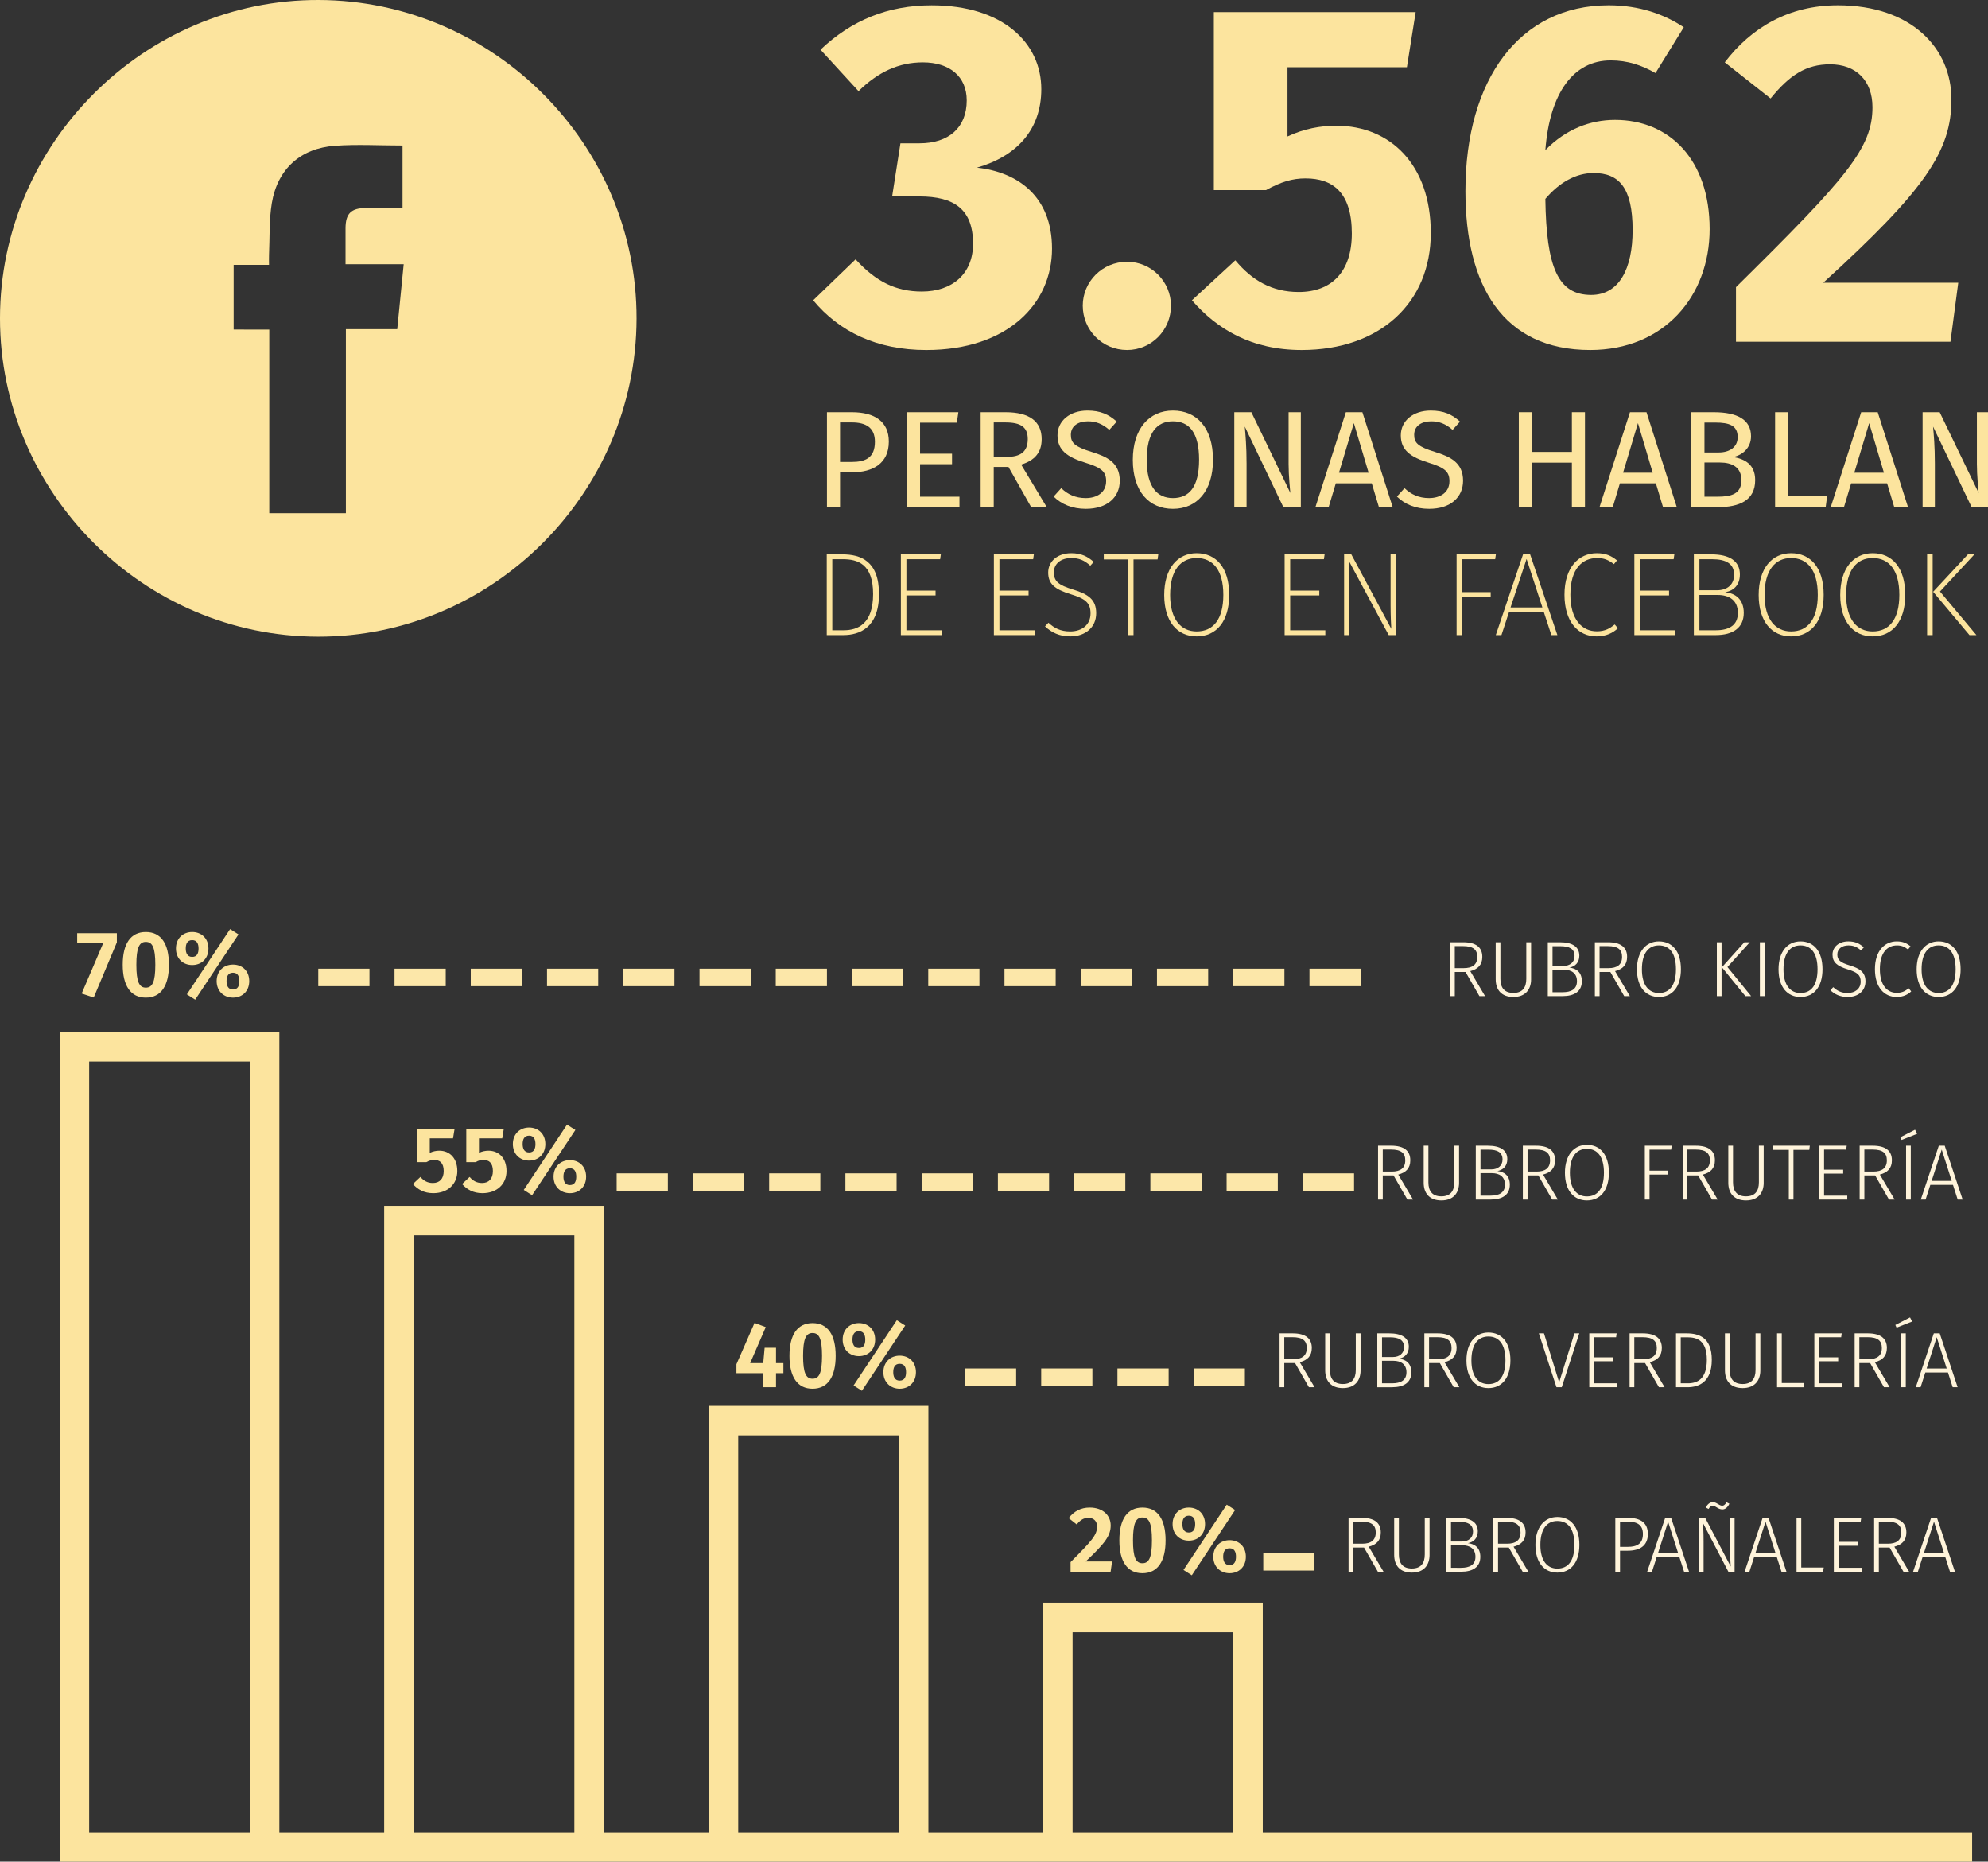 <?xml version="1.0" encoding="utf-8"?>
<!-- Generator: Adobe Illustrator 16.0.0, SVG Export Plug-In . SVG Version: 6.00 Build 0)  -->
<!DOCTYPE svg PUBLIC "-//W3C//DTD SVG 1.1//EN" "http://www.w3.org/Graphics/SVG/1.1/DTD/svg11.dtd">
<svg version="1.1" xmlns="http://www.w3.org/2000/svg" xmlns:xlink="http://www.w3.org/1999/xlink" x="0px" y="0px" width="202.1px"
	 height="189.208px" viewBox="0 0 202.1 189.208" enable-background="new 0 0 202.1 189.208" xml:space="preserve">
<rect x="0" y="0" width="202.1" height="189.208" fill="#333333" stroke="none"/>
<g id="Capa_3" display="none">
</g>
<g id="Capa_4">
</g>
<g id="Capa_1">
	<g>
		<line fill="none" stroke="#FCE49E" stroke-width="3" stroke-miterlimit="10" x1="6.112" y1="187.723" x2="200.486" y2="187.723"/>
		<polyline fill="none" stroke="#FCE49E" stroke-width="3" stroke-miterlimit="10" points="7.564,187.723 7.564,106.389 
			26.898,106.389 26.898,187.723 		"/>
		<polyline fill="none" stroke="#FCE49E" stroke-width="3" stroke-miterlimit="10" points="40.555,187.723 40.555,124.057 
			59.889,124.057 59.889,187.723 		"/>
		<polyline fill="none" stroke="#FCE49E" stroke-width="3" stroke-miterlimit="10" points="73.546,187.723 73.546,144.389 
			92.88,144.389 92.88,187.723 		"/>
		<polyline fill="none" stroke="#FCE49E" stroke-width="3" stroke-miterlimit="10" points="107.538,187.723 107.538,164.389 
			126.872,164.389 126.872,187.723 		"/>
		<g>
			<g>
				<path fill="#FCE49E" d="M9.528,101.386l-1.225-0.408l2.183-5.105H7.847v-1.025h4.034v0.93L9.528,101.386z"/>
				<path fill="#FCE49E" d="M17.176,98.055c0,2.136-0.807,3.341-2.354,3.341c-1.538,0-2.345-1.205-2.345-3.341
					c0-2.146,0.807-3.331,2.345-3.331C16.37,94.724,17.176,95.909,17.176,98.055z M13.864,98.055c0,1.737,0.294,2.325,0.959,2.325
					c0.664,0,0.968-0.561,0.968-2.325c0-1.774-0.304-2.325-0.968-2.325C14.158,95.729,13.864,96.317,13.864,98.055z"/>
				<path fill="#FCE49E" d="M21.191,96.403c0,1.035-0.712,1.68-1.651,1.68c-0.931,0-1.651-0.645-1.651-1.68s0.721-1.68,1.651-1.68
					C20.479,94.724,21.191,95.368,21.191,96.403z M18.884,96.403c0,0.418,0.133,0.854,0.655,0.854c0.521,0,0.646-0.417,0.646-0.854
					c0-0.418-0.124-0.854-0.646-0.854C19.017,95.55,18.884,95.967,18.884,96.403z M19.843,101.604l-0.845-0.541l4.395-6.635
					l0.854,0.541L19.843,101.604z M25.338,99.716c0,1.025-0.712,1.68-1.651,1.68c-0.931,0-1.661-0.654-1.661-1.68
					c0-1.035,0.73-1.68,1.661-1.68C24.626,98.036,25.338,98.681,25.338,99.716z M23.032,99.716c0,0.418,0.133,0.854,0.655,0.854
					c0.521,0,0.646-0.427,0.646-0.854c0-0.428-0.124-0.854-0.646-0.854C23.165,98.861,23.032,99.278,23.032,99.716z"/>
			</g>
		</g>
		<g>
			<g>
				<path fill="#FCE49E" d="M43.691,115.699v1.472c0.322-0.152,0.654-0.219,0.968-0.219c1.054,0,1.832,0.76,1.832,2.068
					c0,1.33-0.969,2.25-2.449,2.25c-0.93,0-1.575-0.379-2.069-0.93l0.77-0.722c0.332,0.398,0.73,0.616,1.262,0.616
					c0.684,0,1.102-0.426,1.102-1.215c0-0.834-0.408-1.129-0.969-1.129c-0.274,0-0.503,0.066-0.797,0.229H42.4v-3.398h3.815
					l-0.161,0.978H43.691z"/>
				<path fill="#FCE49E" d="M48.692,115.699v1.472c0.322-0.152,0.654-0.219,0.968-0.219c1.054,0,1.832,0.76,1.832,2.068
					c0,1.33-0.969,2.25-2.449,2.25c-0.93,0-1.575-0.379-2.068-0.93l0.769-0.722c0.332,0.398,0.73,0.616,1.262,0.616
					c0.684,0,1.102-0.426,1.102-1.215c0-0.834-0.408-1.129-0.969-1.129c-0.274,0-0.503,0.066-0.797,0.229h-0.939v-3.398h3.815
					l-0.161,0.978H48.692z"/>
				<path fill="#FCE49E" d="M55.439,116.278c0,1.035-0.712,1.68-1.651,1.68c-0.931,0-1.651-0.645-1.651-1.68s0.721-1.68,1.651-1.68
					C54.727,114.599,55.439,115.243,55.439,116.278z M53.132,116.278c0,0.418,0.133,0.854,0.655,0.854
					c0.521,0,0.646-0.417,0.646-0.854c0-0.418-0.124-0.854-0.646-0.854C53.265,115.425,53.132,115.842,53.132,116.278z
					 M54.091,121.479l-0.845-0.541l4.395-6.635l0.854,0.541L54.091,121.479z M59.586,119.591c0,1.025-0.712,1.68-1.651,1.68
					c-0.931,0-1.661-0.654-1.661-1.68c0-1.035,0.73-1.68,1.661-1.68C58.875,117.911,59.586,118.556,59.586,119.591z M57.28,119.591
					c0,0.418,0.133,0.854,0.655,0.854c0.521,0,0.646-0.427,0.646-0.854c0-0.428-0.124-0.854-0.646-0.854
					C57.413,118.736,57.28,119.153,57.28,119.591z"/>
			</g>
		</g>
		<g>
			<g>
				<path fill="#FCE49E" d="M78.889,139.569v1.424h-1.31l-0.01-1.424h-2.705v-0.91l1.842-4.205l1.139,0.428l-1.585,3.663h1.329
					l0.142-1.565h1.158v1.565h0.75v1.024H78.889z"/>
				<path fill="#FCE49E" d="M84.954,137.805c0,2.136-0.807,3.341-2.354,3.341c-1.538,0-2.345-1.205-2.345-3.341
					c0-2.146,0.807-3.331,2.345-3.331C84.147,134.474,84.954,135.659,84.954,137.805z M81.641,137.805
					c0,1.737,0.294,2.325,0.959,2.325c0.664,0,0.968-0.561,0.968-2.325c0-1.774-0.304-2.325-0.968-2.325
					C81.935,135.479,81.641,136.067,81.641,137.805z"/>
				<path fill="#FCE49E" d="M88.967,136.153c0,1.035-0.712,1.68-1.651,1.68c-0.931,0-1.651-0.645-1.651-1.68s0.721-1.68,1.651-1.68
					C88.255,134.474,88.967,135.118,88.967,136.153z M86.661,136.153c0,0.418,0.133,0.854,0.655,0.854
					c0.521,0,0.646-0.417,0.646-0.854c0-0.418-0.124-0.854-0.646-0.854C86.793,135.3,86.661,135.717,86.661,136.153z M87.62,141.354
					l-0.845-0.541l4.395-6.635l0.854,0.541L87.62,141.354z M93.115,139.466c0,1.025-0.712,1.68-1.651,1.68
					c-0.931,0-1.661-0.654-1.661-1.68c0-1.035,0.73-1.68,1.661-1.68C92.403,137.786,93.115,138.431,93.115,139.466z M90.808,139.466
					c0,0.418,0.133,0.854,0.655,0.854c0.521,0,0.646-0.427,0.646-0.854c0-0.428-0.124-0.854-0.646-0.854
					C90.941,138.611,90.808,139.028,90.808,139.466z"/>
			</g>
		</g>
		<g>
			<g>
				<path fill="#FCE49E" d="M112.913,155.036c0,1.035-0.56,1.803-2.543,3.664h2.686l-0.151,1.043h-4.072v-0.977
					c2.174-2.174,2.695-2.762,2.695-3.617c0-0.55-0.351-0.882-0.873-0.882c-0.483,0-0.816,0.208-1.195,0.674l-0.816-0.646
					c0.513-0.674,1.215-1.072,2.136-1.072C112.144,153.224,112.913,154.04,112.913,155.036z"/>
				<path fill="#FCE49E" d="M118.493,156.555c0,2.136-0.807,3.341-2.354,3.341c-1.538,0-2.345-1.205-2.345-3.341
					c0-2.146,0.807-3.331,2.345-3.331C117.686,153.224,118.493,154.409,118.493,156.555z M115.18,156.555
					c0,1.737,0.294,2.325,0.959,2.325c0.664,0,0.968-0.561,0.968-2.325c0-1.774-0.304-2.325-0.968-2.325
					C115.474,154.229,115.18,154.817,115.18,156.555z"/>
				<path fill="#FCE49E" d="M122.507,154.903c0,1.035-0.712,1.68-1.651,1.68c-0.931,0-1.651-0.645-1.651-1.68s0.721-1.68,1.651-1.68
					C121.795,153.224,122.507,153.868,122.507,154.903z M120.201,154.903c0,0.418,0.133,0.854,0.655,0.854
					c0.521,0,0.646-0.417,0.646-0.854c0-0.418-0.124-0.854-0.646-0.854C120.333,154.05,120.201,154.467,120.201,154.903z
					 M121.16,160.104l-0.845-0.541l4.395-6.635l0.854,0.541L121.16,160.104z M126.655,158.216c0,1.025-0.712,1.68-1.651,1.68
					c-0.931,0-1.661-0.654-1.661-1.68c0-1.035,0.73-1.68,1.661-1.68C125.943,156.536,126.655,157.181,126.655,158.216z
					 M124.348,158.216c0,0.418,0.133,0.854,0.655,0.854c0.521,0,0.646-0.427,0.646-0.854c0-0.428-0.124-0.854-0.646-0.854
					C124.481,157.361,124.348,157.778,124.348,158.216z"/>
			</g>
		</g>
		<g>
			<g>
				<path fill="#FFF4DB" d="M147.893,98.789v2.454h-0.479v-5.477h1.327c1.319,0,1.951,0.52,1.951,1.487
					c0,0.815-0.448,1.247-1.224,1.447l1.503,2.542h-0.575l-1.407-2.454H147.893z M148.804,98.397c0.872,0,1.376-0.344,1.376-1.144
					c0-0.728-0.408-1.096-1.455-1.096h-0.832v2.239H148.804z"/>
				<path fill="#FFF4DB" d="M155.651,99.532c0,1.056-0.6,1.799-1.799,1.799c-1.224,0-1.799-0.743-1.799-1.799v-3.766h0.479v3.727
					c0,0.887,0.4,1.423,1.319,1.423c0.92,0,1.312-0.544,1.312-1.423v-3.727h0.487V99.532z"/>
				<path fill="#FFF4DB" d="M160.811,99.725c0,1.048-0.768,1.519-1.967,1.519h-1.495v-5.477h1.224c1.247,0,1.982,0.439,1.982,1.367
					c0,0.703-0.432,1.104-1.008,1.207C160.211,98.413,160.811,98.781,160.811,99.725z M157.829,98.173h1.104
					c0.664,0,1.136-0.367,1.136-1.007c0-0.735-0.528-0.999-1.447-0.999h-0.792V98.173z M158.844,100.844
					c0.888,0,1.471-0.304,1.471-1.119c0-0.831-0.583-1.167-1.327-1.167h-1.159v2.286H158.844z"/>
				<path fill="#FFF4DB" d="M162.613,98.789v2.454h-0.479v-5.477h1.327c1.319,0,1.951,0.52,1.951,1.487
					c0,0.815-0.448,1.247-1.224,1.447l1.503,2.542h-0.575l-1.407-2.454H162.613z M163.524,98.397c0.872,0,1.376-0.344,1.376-1.144
					c0-0.728-0.408-1.096-1.455-1.096h-0.832v2.239H163.524z"/>
				<path fill="#FFF4DB" d="M170.882,98.509c0,1.799-0.879,2.822-2.238,2.822c-1.319,0-2.231-0.99-2.231-2.814
					c0-1.807,0.92-2.838,2.231-2.838C169.979,95.679,170.882,96.662,170.882,98.509z M166.917,98.517
					c0,1.64,0.712,2.407,1.728,2.407c1.071,0,1.734-0.768,1.734-2.415c0-1.662-0.68-2.422-1.734-2.422
					C167.612,96.087,166.917,96.854,166.917,98.517z"/>
				<path fill="#FFF4DB" d="M174.534,101.243v-5.477h0.479v5.477H174.534z M178.02,101.243h-0.584l-2.391-2.934l2.286-2.543h0.552
					l-2.271,2.519L178.02,101.243z"/>
				<path fill="#FFF4DB" d="M178.91,101.243v-5.477h0.479v5.477H178.91z"/>
				<path fill="#FFF4DB" d="M185.275,98.509c0,1.799-0.879,2.822-2.238,2.822c-1.319,0-2.231-0.99-2.231-2.814
					c0-1.807,0.92-2.838,2.231-2.838C184.372,95.679,185.275,96.662,185.275,98.509z M181.309,98.517
					c0,1.64,0.712,2.407,1.728,2.407c1.071,0,1.734-0.768,1.734-2.415c0-1.662-0.68-2.422-1.734-2.422
					C182.004,96.087,181.309,96.854,181.309,98.517z"/>
				<path fill="#FFF4DB" d="M189.476,96.286l-0.288,0.313c-0.399-0.36-0.768-0.512-1.271-0.512c-0.671,0-1.135,0.352-1.135,0.928
					c0,0.559,0.296,0.814,1.279,1.111c0.983,0.303,1.583,0.655,1.583,1.623c0,0.936-0.712,1.582-1.815,1.582
					c-0.751,0-1.303-0.264-1.751-0.688l0.288-0.312c0.384,0.36,0.815,0.592,1.455,0.592c0.768,0,1.336-0.424,1.336-1.159
					c0-0.664-0.328-0.936-1.304-1.239c-1.088-0.336-1.56-0.712-1.56-1.503c0-0.775,0.648-1.344,1.607-1.344
					C188.613,95.679,189.044,95.902,189.476,96.286z"/>
				<path fill="#FFF4DB" d="M194.227,96.183l-0.256,0.32c-0.367-0.289-0.671-0.416-1.119-0.416c-0.951,0-1.743,0.672-1.743,2.414
					c0,1.663,0.76,2.406,1.72,2.406c0.567,0,0.887-0.207,1.207-0.463l0.256,0.319c-0.32,0.312-0.8,0.567-1.479,0.567
					c-1.263,0-2.207-0.982-2.207-2.83c0-1.871,1-2.822,2.215-2.822C193.467,95.679,193.835,95.862,194.227,96.183z"/>
				<path fill="#FFF4DB" d="M199.315,98.509c0,1.799-0.879,2.822-2.238,2.822c-1.319,0-2.231-0.99-2.231-2.814
					c0-1.807,0.92-2.838,2.231-2.838C198.412,95.679,199.315,96.662,199.315,98.509z M195.349,98.517
					c0,1.64,0.712,2.407,1.728,2.407c1.071,0,1.734-0.768,1.734-2.415c0-1.662-0.68-2.422-1.734-2.422
					C196.045,96.087,195.349,96.854,195.349,98.517z"/>
			</g>
		</g>
		<g>
			<g>
				<path fill="#FFF4DB" d="M140.572,119.468v2.454h-0.479v-5.478h1.327c1.319,0,1.951,0.52,1.951,1.488
					c0,0.814-0.448,1.246-1.224,1.447l1.503,2.542h-0.575l-1.407-2.454H140.572z M141.483,119.075c0.872,0,1.376-0.344,1.376-1.143
					c0-0.729-0.408-1.096-1.455-1.096h-0.832v2.238H141.483z"/>
				<path fill="#FFF4DB" d="M148.33,120.211c0,1.056-0.6,1.799-1.799,1.799c-1.224,0-1.799-0.743-1.799-1.799v-3.767h0.479v3.727
					c0,0.887,0.4,1.424,1.319,1.424c0.92,0,1.312-0.545,1.312-1.424v-3.727h0.487V120.211z"/>
				<path fill="#FFF4DB" d="M153.49,120.403c0,1.047-0.768,1.519-1.967,1.519h-1.495v-5.478h1.224c1.247,0,1.982,0.44,1.982,1.367
					c0,0.704-0.432,1.104-1.008,1.208C152.89,119.091,153.49,119.46,153.49,120.403z M150.507,118.852h1.104
					c0.664,0,1.136-0.368,1.136-1.007c0-0.736-0.528-1-1.447-1h-0.792V118.852z M151.523,121.522c0.888,0,1.471-0.305,1.471-1.119
					c0-0.832-0.583-1.168-1.327-1.168h-1.159v2.287H151.523z"/>
				<path fill="#FFF4DB" d="M155.292,119.468v2.454h-0.479v-5.478h1.327c1.319,0,1.951,0.52,1.951,1.488
					c0,0.814-0.448,1.246-1.224,1.447l1.503,2.542h-0.575l-1.407-2.454H155.292z M156.203,119.075c0.872,0,1.376-0.344,1.376-1.143
					c0-0.729-0.408-1.096-1.455-1.096h-0.832v2.238H156.203z"/>
				<path fill="#FFF4DB" d="M163.561,119.188c0,1.799-0.879,2.822-2.238,2.822c-1.319,0-2.231-0.991-2.231-2.814
					c0-1.808,0.92-2.839,2.231-2.839C162.658,116.356,163.561,117.341,163.561,119.188z M159.595,119.195
					c0,1.64,0.712,2.407,1.728,2.407c1.071,0,1.734-0.768,1.734-2.415c0-1.663-0.68-2.423-1.734-2.423
					C160.291,116.765,159.595,117.532,159.595,119.195z"/>
				<path fill="#FFF4DB" d="M167.692,116.845v2.135h1.896v0.4h-1.896v2.542h-0.479v-5.478h2.734l-0.056,0.4H167.692z"/>
				<path fill="#FFF4DB" d="M171.54,119.468v2.454h-0.479v-5.478h1.327c1.319,0,1.951,0.52,1.951,1.488
					c0,0.814-0.448,1.246-1.224,1.447l1.503,2.542h-0.575l-1.407-2.454H171.54z M172.451,119.075c0.872,0,1.376-0.344,1.376-1.143
					c0-0.729-0.408-1.096-1.455-1.096h-0.832v2.238H172.451z"/>
				<path fill="#FFF4DB" d="M179.297,120.211c0,1.056-0.6,1.799-1.799,1.799c-1.224,0-1.799-0.743-1.799-1.799v-3.767h0.479v3.727
					c0,0.887,0.4,1.424,1.319,1.424c0.92,0,1.312-0.545,1.312-1.424v-3.727h0.487V120.211z"/>
				<path fill="#FFF4DB" d="M182.323,116.868v5.054h-0.472v-5.054h-1.623v-0.424h3.758l-0.056,0.424H182.323z"/>
				<path fill="#FFF4DB" d="M185.435,116.845v2.039h1.943v0.399h-1.943v2.239h2.358v0.399h-2.838v-5.478h2.782l-0.056,0.4H185.435z"
					/>
				<path fill="#FFF4DB" d="M189.531,119.468v2.454h-0.479v-5.478h1.327c1.319,0,1.951,0.52,1.951,1.488
					c0,0.814-0.448,1.246-1.224,1.447l1.503,2.542h-0.575l-1.407-2.454H189.531z M190.442,119.075c0.872,0,1.376-0.344,1.376-1.143
					c0-0.729-0.408-1.096-1.455-1.096h-0.832v2.238H190.442z"/>
				<path fill="#FFF4DB" d="M193.316,115.861l-0.128-0.272l1.495-0.768l0.216,0.416L193.316,115.861z M193.772,121.922v-5.478h0.479
					v5.478H193.772z"/>
				<path fill="#FFF4DB" d="M196.236,120.427l-0.48,1.495h-0.487l1.831-5.478h0.6l1.823,5.478h-0.504l-0.479-1.495H196.236z
					 M197.395,116.837l-1.023,3.182h2.039L197.395,116.837z"/>
			</g>
		</g>
		<g>
			<g>
				<path fill="#FFF4DB" d="M130.559,138.539v2.454h-0.479v-5.477h1.327c1.319,0,1.951,0.52,1.951,1.487
					c0,0.815-0.448,1.247-1.224,1.447l1.503,2.542h-0.575l-1.407-2.454H130.559z M131.47,138.147c0.872,0,1.376-0.344,1.376-1.144
					c0-0.728-0.408-1.096-1.455-1.096h-0.832v2.239H131.47z"/>
				<path fill="#FFF4DB" d="M138.317,139.282c0,1.056-0.6,1.799-1.799,1.799c-1.224,0-1.799-0.743-1.799-1.799v-3.766h0.479v3.727
					c0,0.887,0.4,1.423,1.319,1.423c0.92,0,1.312-0.544,1.312-1.423v-3.727h0.487V139.282z"/>
				<path fill="#FFF4DB" d="M143.477,139.475c0,1.048-0.768,1.519-1.967,1.519h-1.495v-5.477h1.224c1.247,0,1.982,0.439,1.982,1.367
					c0,0.703-0.432,1.104-1.008,1.207C142.877,138.163,143.477,138.531,143.477,139.475z M140.495,137.923h1.104
					c0.664,0,1.136-0.367,1.136-1.007c0-0.735-0.528-0.999-1.447-0.999h-0.792V137.923z M141.51,140.594
					c0.888,0,1.471-0.304,1.471-1.119c0-0.831-0.583-1.167-1.327-1.167h-1.159v2.286H141.51z"/>
				<path fill="#FFF4DB" d="M145.279,138.539v2.454h-0.479v-5.477h1.327c1.319,0,1.951,0.52,1.951,1.487
					c0,0.815-0.448,1.247-1.224,1.447l1.503,2.542h-0.575l-1.407-2.454H145.279z M146.19,138.147c0.872,0,1.376-0.344,1.376-1.144
					c0-0.728-0.408-1.096-1.455-1.096h-0.832v2.239H146.19z"/>
				<path fill="#FFF4DB" d="M153.548,138.259c0,1.799-0.879,2.822-2.238,2.822c-1.319,0-2.231-0.99-2.231-2.814
					c0-1.807,0.92-2.838,2.231-2.838C152.645,135.429,153.548,136.412,153.548,138.259z M149.583,138.267
					c0,1.64,0.712,2.407,1.728,2.407c1.071,0,1.734-0.768,1.734-2.415c0-1.662-0.68-2.422-1.734-2.422
					C150.278,135.837,149.583,136.604,149.583,138.267z"/>
				<path fill="#FFF4DB" d="M158.231,140.993l-1.791-5.477h0.52l1.543,4.981l1.552-4.981h0.495l-1.782,5.477H158.231z"/>
				<path fill="#FFF4DB" d="M162.046,135.917v2.038h1.943v0.399h-1.943v2.239h2.358v0.399h-2.838v-5.477h2.782l-0.056,0.4H162.046z"
					/>
				<path fill="#FFF4DB" d="M166.143,138.539v2.454h-0.479v-5.477h1.327c1.319,0,1.951,0.52,1.951,1.487
					c0,0.815-0.448,1.247-1.224,1.447l1.503,2.542h-0.575l-1.407-2.454H166.143z M167.054,138.147c0.872,0,1.376-0.344,1.376-1.144
					c0-0.728-0.408-1.096-1.455-1.096h-0.832v2.239H167.054z"/>
				<path fill="#FFF4DB" d="M171.47,135.517c1.271,0,2.551,0.439,2.551,2.694c0,2.271-1.335,2.782-2.463,2.782h-1.175v-5.477H171.47
					z M170.863,140.594h0.728c0.943,0,1.927-0.415,1.927-2.383c0-2.007-1.023-2.294-1.982-2.294h-0.672V140.594z"/>
				<path fill="#FFF4DB" d="M178.957,139.282c0,1.056-0.6,1.799-1.799,1.799c-1.224,0-1.799-0.743-1.799-1.799v-3.766h0.479v3.727
					c0,0.887,0.4,1.423,1.319,1.423c0.92,0,1.312-0.544,1.312-1.423v-3.727h0.487V139.282z"/>
				<path fill="#FFF4DB" d="M183.421,140.562l-0.064,0.432h-2.702v-5.477h0.479v5.045H183.421z"/>
				<path fill="#FFF4DB" d="M184.926,135.917v2.038h1.943v0.399h-1.943v2.239h2.358v0.399h-2.838v-5.477h2.782l-0.056,0.4H184.926z"
					/>
				<path fill="#FFF4DB" d="M189.022,138.539v2.454h-0.479v-5.477h1.327c1.319,0,1.951,0.52,1.951,1.487
					c0,0.815-0.448,1.247-1.224,1.447l1.503,2.542h-0.575l-1.407-2.454H189.022z M189.933,138.147c0.872,0,1.376-0.344,1.376-1.144
					c0-0.728-0.408-1.096-1.455-1.096h-0.832v2.239H189.933z"/>
				<path fill="#FFF4DB" d="M192.807,134.933l-0.128-0.271l1.495-0.768l0.216,0.416L192.807,134.933z M193.263,140.993v-5.477h0.479
					v5.477H193.263z"/>
				<path fill="#FFF4DB" d="M195.727,139.499l-0.48,1.494h-0.487l1.831-5.477h0.6l1.823,5.477h-0.504l-0.479-1.494H195.727z
					 M196.886,135.908l-1.023,3.183h2.039L196.886,135.908z"/>
			</g>
		</g>
		<g>
			<g>
				<path fill="#FFF4DB" d="M137.572,157.289v2.454h-0.479v-5.477h1.327c1.319,0,1.951,0.52,1.951,1.487
					c0,0.815-0.448,1.247-1.224,1.447l1.503,2.542h-0.575l-1.407-2.454H137.572z M138.483,156.897c0.872,0,1.376-0.344,1.376-1.144
					c0-0.728-0.408-1.096-1.455-1.096h-0.832v2.239H138.483z"/>
				<path fill="#FFF4DB" d="M145.33,158.032c0,1.056-0.6,1.799-1.799,1.799c-1.224,0-1.799-0.743-1.799-1.799v-3.766h0.479v3.727
					c0,0.887,0.4,1.423,1.319,1.423c0.92,0,1.312-0.544,1.312-1.423v-3.727h0.487V158.032z"/>
				<path fill="#FFF4DB" d="M150.49,158.225c0,1.048-0.768,1.519-1.967,1.519h-1.495v-5.477h1.224c1.247,0,1.982,0.439,1.982,1.367
					c0,0.703-0.432,1.104-1.008,1.207C149.89,156.913,150.49,157.281,150.49,158.225z M147.507,156.673h1.104
					c0.664,0,1.136-0.367,1.136-1.007c0-0.735-0.528-0.999-1.447-0.999h-0.792V156.673z M148.523,159.344
					c0.888,0,1.471-0.304,1.471-1.119c0-0.831-0.583-1.167-1.327-1.167h-1.159v2.286H148.523z"/>
				<path fill="#FFF4DB" d="M152.292,157.289v2.454h-0.479v-5.477h1.327c1.319,0,1.951,0.52,1.951,1.487
					c0,0.815-0.448,1.247-1.224,1.447l1.503,2.542h-0.575l-1.407-2.454H152.292z M153.203,156.897c0.872,0,1.376-0.344,1.376-1.144
					c0-0.728-0.408-1.096-1.455-1.096h-0.832v2.239H153.203z"/>
				<path fill="#FFF4DB" d="M160.561,157.009c0,1.799-0.879,2.822-2.238,2.822c-1.319,0-2.231-0.99-2.231-2.814
					c0-1.807,0.92-2.838,2.231-2.838C159.658,154.179,160.561,155.162,160.561,157.009z M156.595,157.017
					c0,1.64,0.712,2.407,1.728,2.407c1.071,0,1.734-0.768,1.734-2.415c0-1.662-0.68-2.422-1.734-2.422
					C157.291,154.587,156.595,155.354,156.595,157.017z"/>
				<path fill="#FFF4DB" d="M165.5,154.267c1.271,0,2.022,0.504,2.022,1.639c0,1.232-0.855,1.703-2.047,1.703h-0.783v2.135h-0.479
					v-5.477H165.5z M165.475,157.217c0.912,0,1.544-0.296,1.544-1.304c0-0.927-0.568-1.255-1.527-1.255h-0.8v2.559H165.475z"/>
				<path fill="#FFF4DB" d="M168.42,158.249l-0.48,1.494h-0.487l1.831-5.477h0.6l1.823,5.477h-0.504l-0.479-1.494H168.42z
					 M169.58,154.658l-1.023,3.183h2.039L169.58,154.658z"/>
				<path fill="#FFF4DB" d="M175.707,159.743l-2.583-4.949c0.024,0.376,0.063,0.904,0.063,1.887v3.063h-0.455v-5.477h0.615
					l2.599,4.949c-0.016-0.232-0.063-0.911-0.063-1.623v-3.326h0.455v5.477H175.707z M174.139,153.044
					c-0.216,0-0.304,0.104-0.448,0.319l-0.287-0.144c0.176-0.32,0.407-0.544,0.735-0.544c0.367,0,0.623,0.359,0.943,0.359
					c0.16,0,0.28-0.096,0.439-0.344l0.288,0.144c-0.191,0.4-0.447,0.576-0.703,0.576
					C174.643,153.411,174.418,153.044,174.139,153.044z"/>
				<path fill="#FFF4DB" d="M178.324,158.249l-0.48,1.494h-0.487l1.831-5.477h0.6l1.823,5.477h-0.504l-0.479-1.494H178.324z
					 M179.483,154.658l-1.023,3.183h2.039L179.483,154.658z"/>
				<path fill="#FFF4DB" d="M185.402,159.312l-0.064,0.432h-2.702v-5.477h0.479v5.045H185.402z"/>
				<path fill="#FFF4DB" d="M186.908,154.667v2.038h1.943v0.399h-1.943v2.239h2.358v0.399h-2.838v-5.477h2.782l-0.056,0.4H186.908z"
					/>
				<path fill="#FFF4DB" d="M191.003,157.289v2.454h-0.479v-5.477h1.327c1.319,0,1.951,0.52,1.951,1.487
					c0,0.815-0.448,1.247-1.224,1.447l1.503,2.542h-0.575l-1.407-2.454H191.003z M191.915,156.897c0.872,0,1.376-0.344,1.376-1.144
					c0-0.728-0.408-1.096-1.455-1.096h-0.832v2.239H191.915z"/>
				<path fill="#FFF4DB" d="M195.452,158.249l-0.48,1.494h-0.487l1.831-5.477h0.6l1.823,5.477h-0.504l-0.479-1.494H195.452z
					 M196.611,154.658l-1.023,3.183h2.039L196.611,154.658z"/>
			</g>
		</g>
		<g>
			<g>
				<g>
					<g>
						<g>
							<rect x="32.356" y="98.454" fill="#FCE7A9" width="5.205" height="1.777"/>
							<rect x="40.107" y="98.454" fill="#FCE7A9" width="5.205" height="1.777"/>
							<rect x="47.857" y="98.454" fill="#FCE7A9" width="5.205" height="1.777"/>
							<rect x="55.61" y="98.454" fill="#FCE7A9" width="5.204" height="1.777"/>
							<rect x="63.36" y="98.454" fill="#FCE7A9" width="5.205" height="1.777"/>
							<rect x="71.112" y="98.454" fill="#FCE7A9" width="5.204" height="1.777"/>
							<rect x="78.862" y="98.454" fill="#FCE7A9" width="5.204" height="1.777"/>
						</g>
					</g>
					<g>
						<g>
							<rect x="86.614" y="98.454" fill="#FCE7A9" width="5.205" height="1.777"/>
							<rect x="94.365" y="98.454" fill="#FCE7A9" width="5.205" height="1.777"/>
							<rect x="102.115" y="98.454" fill="#FCE7A9" width="5.205" height="1.777"/>
							<rect x="109.868" y="98.454" fill="#FCE7A9" width="5.204" height="1.777"/>
							<rect x="117.618" y="98.454" fill="#FCE7A9" width="5.205" height="1.777"/>
							<rect x="125.37" y="98.454" fill="#FCE7A9" width="5.204" height="1.777"/>
							<rect x="133.12" y="98.454" fill="#FCE7A9" width="5.204" height="1.777"/>
						</g>
					</g>
				</g>
			</g>
		</g>
		<g>
			<defs>
				<rect id="SVGID_409_" x="59.889" y="115.984" width="79.315" height="10.334"/>
			</defs>
			<clipPath id="SVGID_2_">
				<use xlink:href="#SVGID_409_"  overflow="visible"/>
			</clipPath>
			<g clip-path="url(#SVGID_2_)">
				<g>
					<g>
						<g>
							<g>
								<rect x="62.689" y="119.255" fill="#FCE7A9" width="5.205" height="1.777"/>
								<rect x="70.44" y="119.255" fill="#FCE7A9" width="5.205" height="1.777"/>
								<rect x="78.191" y="119.255" fill="#FCE7A9" width="5.205" height="1.777"/>
								<rect x="85.943" y="119.255" fill="#FCE7A9" width="5.204" height="1.777"/>
								<rect x="93.693" y="119.255" fill="#FCE7A9" width="5.205" height="1.777"/>
								<rect x="101.446" y="119.255" fill="#FCE7A9" width="5.204" height="1.777"/>
								<rect x="109.195" y="119.255" fill="#FCE7A9" width="5.204" height="1.777"/>
							</g>
						</g>
						<g>
							<g>
								<rect x="116.947" y="119.255" fill="#FCE7A9" width="5.205" height="1.777"/>
								<rect x="124.698" y="119.255" fill="#FCE7A9" width="5.205" height="1.777"/>
								<rect x="132.448" y="119.255" fill="#FCE7A9" width="5.205" height="1.777"/>
								<rect x="140.201" y="119.255" fill="#FCE7A9" width="5.204" height="1.777"/>
								<rect x="147.951" y="119.255" fill="#FCE7A9" width="5.205" height="1.777"/>
								<rect x="155.703" y="119.255" fill="#FCE7A9" width="5.204" height="1.777"/>
								<rect x="163.453" y="119.255" fill="#FCE7A9" width="5.204" height="1.777"/>
							</g>
						</g>
					</g>
				</g>
			</g>
		</g>
		<g>
			<defs>
				<rect id="SVGID_411_" x="95.297" y="135.818" width="31.673" height="10.334"/>
			</defs>
			<clipPath id="SVGID_3_">
				<use xlink:href="#SVGID_411_"  overflow="visible"/>
			</clipPath>
			<g clip-path="url(#SVGID_3_)">
				<g>
					<g>
						<g>
							<g>
								<rect x="98.097" y="139.089" fill="#FCE7A9" width="5.205" height="1.777"/>
								<rect x="105.848" y="139.089" fill="#FCE7A9" width="5.205" height="1.777"/>
								<rect x="113.599" y="139.089" fill="#FCE7A9" width="5.205" height="1.777"/>
								<rect x="121.351" y="139.089" fill="#FCE7A9" width="5.204" height="1.777"/>
								<rect x="129.101" y="139.089" fill="#FCE7A9" width="5.205" height="1.777"/>
								<rect x="136.854" y="139.089" fill="#FCE7A9" width="5.204" height="1.777"/>
								<rect x="144.604" y="139.089" fill="#FCE7A9" width="5.204" height="1.777"/>
							</g>
						</g>
						<g>
							<g>
								<rect x="152.355" y="139.089" fill="#FCE7A9" width="5.205" height="1.777"/>
								<rect x="160.106" y="139.089" fill="#FCE7A9" width="5.205" height="1.777"/>
								<rect x="167.856" y="139.089" fill="#FCE7A9" width="5.205" height="1.777"/>
								<rect x="175.609" y="139.089" fill="#FCE7A9" width="5.204" height="1.777"/>
								<rect x="183.359" y="139.089" fill="#FCE7A9" width="5.205" height="1.777"/>
								<rect x="191.111" y="139.089" fill="#FCE7A9" width="5.204" height="1.777"/>
								<rect x="198.861" y="139.089" fill="#FCE7A9" width="5.204" height="1.777"/>
							</g>
						</g>
					</g>
				</g>
			</g>
		</g>
		<g>
			<defs>
				<rect id="SVGID_413_" x="125.625" y="154.576" width="9.673" height="10.334"/>
			</defs>
			<clipPath id="SVGID_5_">
				<use xlink:href="#SVGID_413_"  overflow="visible"/>
			</clipPath>
			<g clip-path="url(#SVGID_5_)">
				<g>
					<g>
						<g>
							<g>
								<rect x="128.424" y="157.847" fill="#FCE7A9" width="5.205" height="1.777"/>
								<rect x="136.175" y="157.847" fill="#FCE7A9" width="5.205" height="1.777"/>
								<rect x="143.926" y="157.847" fill="#FCE7A9" width="5.205" height="1.777"/>
								<rect x="151.678" y="157.847" fill="#FCE7A9" width="5.204" height="1.777"/>
								<rect x="159.428" y="157.847" fill="#FCE7A9" width="5.205" height="1.777"/>
								<rect x="167.181" y="157.847" fill="#FCE7A9" width="5.204" height="1.777"/>
								<rect x="174.931" y="157.847" fill="#FCE7A9" width="5.204" height="1.777"/>
							</g>
						</g>
						<g>
							<g>
								<rect x="182.682" y="157.847" fill="#FCE7A9" width="5.205" height="1.777"/>
								<rect x="190.433" y="157.847" fill="#FCE7A9" width="5.205" height="1.777"/>
								<rect x="198.184" y="157.847" fill="#FCE7A9" width="5.205" height="1.777"/>
							</g>
						</g>
					</g>
				</g>
			</g>
		</g>
	</g>
	<g>
		<path fill-rule="evenodd" clip-rule="evenodd" fill="#FCE49E" d="M32.336,64.709C14.592,64.686-0.001,50.078,0,32.35
			C0.004,14.594,14.692-0.07,32.42,0c17.761,0.063,32.338,14.688,32.292,32.398C64.666,50.148,50.055,64.732,32.336,64.709z
			 M27.374,33.498c0,6.281,0,12.479,0,18.66c2.63,0,5.163,0,7.788,0c0-6.244,0-12.434,0-18.701c1.777,0,3.473,0,5.221,0
			c0.219-2.205,0.434-4.348,0.656-6.6c-2.041,0-3.949,0-5.913,0c0-1.289-0.003-2.482,0-3.668c0.008-1.488,0.569-2.041,2.079-2.049
			c1.236-0.006,2.474-0.006,3.716-0.006c0-2.168,0-4.238,0-6.346c-2.325,0-4.608-0.135-6.87,0.027
			c-3.506,0.25-5.838,2.367-6.418,5.824c-0.288,1.721-0.205,3.506-0.285,5.262c-0.014,0.307-0.001,0.619-0.001,1.02
			c-1.288,0-2.442,0-3.595,0c0,2.232,0,4.385,0,6.576C24.952,33.498,26.084,33.498,27.374,33.498z"/>
	</g>
	<g>
		<path fill="#FCE49E" d="M105.859,9.064c0,4.063-2.428,6.787-6.542,7.977c4.163,0.447,7.631,2.924,7.631,8.227
			c0,5.6-4.509,10.307-12.785,10.307c-5.055,0-8.87-1.883-11.497-5.055l4.312-4.16c2.081,2.277,4.112,3.27,6.739,3.27
			c3.072,0,5.203-1.783,5.203-4.855c0-3.52-1.932-4.809-5.451-4.809h-2.775l0.844-5.4h1.932c2.975,0,4.807-1.586,4.807-4.361
			c0-2.428-1.734-3.865-4.459-3.865c-2.479,0-4.559,0.99-6.541,2.924l-3.865-4.213c3.122-2.973,6.838-4.51,11.298-4.51
			C101.944,0.539,105.859,4.355,105.859,9.064z"/>
		<path fill="#FCE49E" d="M119.042,31.066c0,2.477-1.982,4.508-4.461,4.508c-2.527,0-4.508-2.031-4.508-4.508
			c0-2.43,1.98-4.461,4.508-4.461C117.06,26.605,119.042,28.637,119.042,31.066z"/>
		<path fill="#FCE49E" d="M130.886,6.834v7.037c1.684-0.793,3.369-1.092,4.955-1.092c5.5,0,9.613,3.965,9.613,10.902
			c0,7.086-5.154,11.893-13.131,11.893c-5.105,0-8.623-2.131-11.15-5.055l4.41-4.063c1.686,2.031,3.717,3.221,6.441,3.221
			c3.371,0,5.402-2.08,5.402-5.945c0-4.164-1.934-5.6-4.707-5.6c-1.34,0-2.479,0.346-4.016,1.188h-5.303V1.234h20.516l-0.891,5.6
			H130.886z"/>
		<path fill="#FCE49E" d="M173.802,23.285c0,6.84-4.658,12.289-12.141,12.289c-8.871,0-12.686-6.541-12.686-16.154
			c0-11.348,5.5-18.881,14.568-18.881c3.172,0,5.697,0.943,7.631,2.23L168.3,7.428c-1.387-0.793-2.824-1.287-4.559-1.287
			c-3.766,0-6.193,3.27-6.641,9.117c2.082-2.131,4.561-3.072,7.088-3.072C169.689,12.186,173.802,16.199,173.802,23.285z
			 M165.972,23.385c0-4.311-1.387-5.799-3.965-5.799c-1.783,0-3.469,0.943-4.906,2.627c0.1,6.988,1.289,9.762,4.658,9.762
			C164.585,29.975,165.972,27.35,165.972,23.385z"/>
		<path fill="#FCE49E" d="M198.382,10.104c0,5.203-2.576,9.119-13.033,18.633h13.727l-0.793,5.996H176.48v-5.549
			c11.248-11.102,13.875-14.125,13.875-18.287c0-2.725-1.686-4.359-4.313-4.359c-2.428,0-4.111,1.09-6.045,3.469l-4.658-3.668
			c2.676-3.518,6.492-5.799,11.496-5.799C194.32,0.539,198.382,4.9,198.382,10.104z"/>
	</g>
	<g>
		<path fill="#FCE49E" d="M86.604,41.896c2.325,0,3.754,0.953,3.754,2.984c0,2.213-1.611,3.123-3.74,3.123h-1.219v3.544h-1.331
			v-9.651H86.604z M86.562,46.952c1.429,0,2.381-0.42,2.381-2.059c0-1.443-0.924-1.961-2.354-1.961h-1.19v4.02H86.562z"/>
		<path fill="#FCE49E" d="M93.533,42.96v3.152h3.25v1.064h-3.25v3.306h4.006v1.064h-5.337v-9.651h5.225l-0.154,1.064H93.533z"/>
		<path fill="#FCE49E" d="M101.023,47.456v4.091h-1.331v-9.651h2.535c2.409,0,3.67,0.925,3.67,2.731c0,1.358-0.7,2.171-2.087,2.592
			l2.605,4.328h-1.583l-2.312-4.091H101.023z M102.368,46.435c1.345,0,2.114-0.505,2.114-1.808c0-1.204-0.686-1.694-2.269-1.694
			h-1.19v3.502H102.368z"/>
		<path fill="#FCE49E" d="M113.527,42.849l-0.757,0.84c-0.7-0.616-1.372-0.868-2.171-0.868c-0.967,0-1.736,0.448-1.736,1.372
			c0,0.813,0.378,1.205,2.114,1.737c1.541,0.477,2.858,1.079,2.858,2.928c0,1.681-1.275,2.857-3.446,2.857
			c-1.387,0-2.479-0.462-3.277-1.247l0.771-0.854c0.658,0.63,1.442,1.008,2.493,1.008c1.135,0,2.073-0.561,2.073-1.723
			c0-0.938-0.448-1.359-2.088-1.863c-1.877-0.574-2.857-1.289-2.857-2.787c0-1.484,1.261-2.521,3.04-2.521
			C111.874,41.728,112.714,42.12,113.527,42.849z"/>
		<path fill="#FCE49E" d="M123.314,46.728c0,3.194-1.653,4.987-4.076,4.987c-2.409,0-4.076-1.737-4.076-4.973
			c0-3.18,1.667-5.015,4.076-5.015C121.661,41.728,123.314,43.479,123.314,46.728z M116.577,46.742c0,2.788,1.092,3.88,2.661,3.88
			c1.625,0,2.661-1.092,2.661-3.895c0-2.773-1.009-3.907-2.661-3.907C117.626,42.82,116.577,43.954,116.577,46.742z"/>
		<path fill="#FCE49E" d="M130.466,51.547l-3.922-8.194c0.069,0.799,0.182,1.975,0.182,3.768v4.427h-1.247v-9.651h1.737l3.964,8.209
			c-0.027-0.225-0.182-1.766-0.182-2.941v-5.268h1.246v9.651H130.466z"/>
		<path fill="#FCE49E" d="M135.798,49.124l-0.729,2.423h-1.345l3.096-9.651h1.681l3.082,9.651h-1.4l-0.729-2.423H135.798z
			 M137.633,43.003l-1.513,5.042h3.012L137.633,43.003z"/>
		<path fill="#FCE49E" d="M148.428,42.849l-0.757,0.84c-0.7-0.616-1.372-0.868-2.171-0.868c-0.967,0-1.736,0.448-1.736,1.372
			c0,0.813,0.378,1.205,2.114,1.737c1.541,0.477,2.858,1.079,2.858,2.928c0,1.681-1.275,2.857-3.446,2.857
			c-1.387,0-2.479-0.462-3.277-1.247l0.77-0.854c0.659,0.63,1.443,1.008,2.494,1.008c1.135,0,2.073-0.561,2.073-1.723
			c0-0.938-0.448-1.359-2.088-1.863c-1.877-0.574-2.857-1.289-2.857-2.787c0-1.484,1.261-2.521,3.04-2.521
			C146.775,41.728,147.616,42.12,148.428,42.849z"/>
		<path fill="#FCE49E" d="M155.734,47.022v4.524h-1.331v-9.651h1.331v4.034h4.063v-4.034h1.33v9.651h-1.33v-4.524H155.734z"/>
		<path fill="#FCE49E" d="M164.68,49.124l-0.729,2.423h-1.345l3.096-9.651h1.681l3.082,9.651h-1.4l-0.729-2.423H164.68z
			 M166.515,43.003l-1.513,5.042h3.012L166.515,43.003z"/>
		<path fill="#FCE49E" d="M178.431,48.802c0,2.045-1.583,2.745-3.824,2.745h-2.662v-9.651h2.283c2.382,0,3.782,0.756,3.782,2.438
			c0,1.19-0.868,1.919-1.807,2.115C177.324,46.644,178.431,47.163,178.431,48.802z M173.276,45.985h1.457
			c1.078,0,1.919-0.531,1.919-1.555c0-1.19-0.854-1.484-2.283-1.484h-1.093V45.985z M174.607,50.482c1.4,0,2.423-0.28,2.423-1.681
			c0-1.359-1.009-1.793-2.171-1.793h-1.583v3.474H174.607z"/>
		<path fill="#FCE49E" d="M185.751,50.384l-0.153,1.163h-5.142v-9.651h1.331v8.488H185.751z"/>
		<path fill="#FCE49E" d="M188.186,49.124l-0.729,2.423h-1.345l3.096-9.651h1.681l3.082,9.651h-1.4l-0.729-2.423H188.186z
			 M190.021,43.003l-1.513,5.042h3.012L190.021,43.003z"/>
		<path fill="#FCE49E" d="M200.438,51.547l-3.923-8.194c0.07,0.799,0.183,1.975,0.183,3.768v4.427h-1.247v-9.651h1.737l3.964,8.209
			c-0.027-0.225-0.182-1.766-0.182-2.941v-5.268h1.246v9.651H200.438z"/>
		<path fill="#FCE49E" d="M85.642,56.343c1.835,0,3.718,0.66,3.718,4.03c0,3.419-1.979,4.174-3.634,4.174h-1.679v-8.204H85.642z
			 M84.61,64.056h1.151c1.463,0,2.999-0.66,2.999-3.683c0-3.082-1.595-3.538-3.083-3.538H84.61V64.056z"/>
		<path fill="#FCE49E" d="M92.146,56.835v3.19h2.962v0.491h-2.962v3.539h3.574v0.491h-4.138v-8.204h4.065l-0.072,0.492H92.146z"/>
		<path fill="#FCE49E" d="M101.602,56.835v3.19h2.963v0.491h-2.963v3.539h3.574v0.491h-4.138v-8.204h4.065l-0.071,0.492H101.602z"/>
		<path fill="#FCE49E" d="M111.189,57.11l-0.349,0.385c-0.6-0.553-1.151-0.779-1.931-0.779c-1.067,0-1.775,0.587-1.775,1.463
			c0,0.898,0.492,1.295,1.955,1.738c1.535,0.469,2.351,1.008,2.351,2.411c0,1.392-1.055,2.351-2.638,2.351
			c-1.104,0-1.907-0.396-2.567-1.02l0.349-0.371c0.575,0.539,1.223,0.887,2.206,0.887c1.212,0,2.075-0.684,2.075-1.834
			c0-1.057-0.516-1.488-2.003-1.943c-1.655-0.504-2.303-1.068-2.303-2.207c0-1.127,0.936-1.967,2.339-1.967
			C109.941,56.224,110.565,56.56,111.189,57.11z"/>
		<path fill="#FCE49E" d="M115.233,56.858v7.688h-0.563v-7.688h-2.459v-0.516h5.541l-0.072,0.516H115.233z"/>
		<path fill="#FCE49E" d="M124.963,60.457c0,2.687-1.296,4.222-3.311,4.222c-1.955,0-3.298-1.487-3.298-4.209
			c0-2.711,1.354-4.246,3.298-4.246C123.62,56.224,124.963,57.687,124.963,60.457z M118.955,60.47c0,2.482,1.104,3.705,2.698,3.705
			c1.679,0,2.711-1.223,2.711-3.718c0-2.53-1.067-3.741-2.711-3.741C120.045,56.716,118.955,57.938,118.955,60.47z"/>
		<path fill="#FCE49E" d="M131.159,56.835v3.19h2.962v0.491h-2.962v3.539h3.573v0.491h-4.138v-8.204h4.066l-0.072,0.492H131.159z"/>
		<path fill="#FCE49E" d="M141.176,64.547l-4.066-7.567c0.036,0.527,0.072,1.234,0.072,2.686v4.882h-0.54v-8.204h0.732l4.065,7.568
			c-0.024-0.396-0.072-1.319-0.072-2.398v-5.17h0.54v8.204H141.176z"/>
		<path fill="#FCE49E" d="M148.642,56.835v3.346h2.902v0.48h-2.902v3.886h-0.564v-8.204h3.994L152,56.835H148.642z"/>
		<path fill="#FCE49E" d="M153.394,62.244l-0.756,2.303h-0.575l2.771-8.204h0.719l2.771,8.204h-0.611l-0.756-2.303H153.394z
			 M155.193,56.812l-1.631,4.929h3.238L155.193,56.812z"/>
		<path fill="#FCE49E" d="M164.383,56.955l-0.312,0.384c-0.552-0.432-1.008-0.623-1.703-0.623c-1.5,0-2.723,1.066-2.723,3.729
			c0,2.53,1.188,3.718,2.687,3.718c0.863,0,1.343-0.313,1.823-0.695l0.323,0.383c-0.504,0.469-1.188,0.828-2.171,0.828
			c-1.871,0-3.262-1.475-3.262-4.233c0-2.819,1.475-4.222,3.286-4.222C163.268,56.224,163.82,56.499,164.383,56.955z"/>
		<path fill="#FCE49E" d="M166.714,56.835v3.19h2.962v0.491h-2.962v3.539h3.573v0.491h-4.138v-8.204h4.066l-0.072,0.492H166.714z"/>
		<path fill="#FCE49E" d="M177.271,62.292c0,1.5-1.079,2.255-2.854,2.255h-2.219v-8.204h1.787c1.823,0,2.891,0.672,2.891,2.039
			c0,1.08-0.624,1.656-1.499,1.812C176.384,60.289,177.271,60.877,177.271,62.292z M172.762,59.989h1.799
			c1.031,0,1.727-0.576,1.727-1.57c0-1.128-0.815-1.584-2.242-1.584h-1.283V59.989z M174.429,64.056
			c1.379,0,2.242-0.528,2.242-1.764c0-1.271-0.875-1.822-2.039-1.822h-1.87v3.586H174.429z"/>
		<path fill="#FCE49E" d="M185.395,60.457c0,2.687-1.296,4.222-3.311,4.222c-1.955,0-3.298-1.487-3.298-4.209
			c0-2.711,1.354-4.246,3.298-4.246C184.051,56.224,185.395,57.687,185.395,60.457z M179.386,60.47c0,2.482,1.104,3.705,2.698,3.705
			c1.679,0,2.711-1.223,2.711-3.718c0-2.53-1.067-3.741-2.711-3.741C180.477,56.716,179.386,57.938,179.386,60.47z"/>
		<path fill="#FCE49E" d="M193.687,60.457c0,2.687-1.296,4.222-3.311,4.222c-1.955,0-3.298-1.487-3.298-4.209
			c0-2.711,1.354-4.246,3.298-4.246C192.343,56.224,193.687,57.687,193.687,60.457z M187.678,60.47c0,2.482,1.104,3.705,2.698,3.705
			c1.679,0,2.711-1.223,2.711-3.718c0-2.53-1.067-3.741-2.711-3.741C188.769,56.716,187.678,57.938,187.678,60.47z"/>
		<path fill="#FCE49E" d="M195.91,64.547v-8.204h0.564v8.204H195.91z M200.923,64.547h-0.708l-3.693-4.401l3.538-3.803h0.659
			l-3.502,3.778L200.923,64.547z"/>
	</g>
</g>
<g id="Capa_2">
</g>
</svg>
